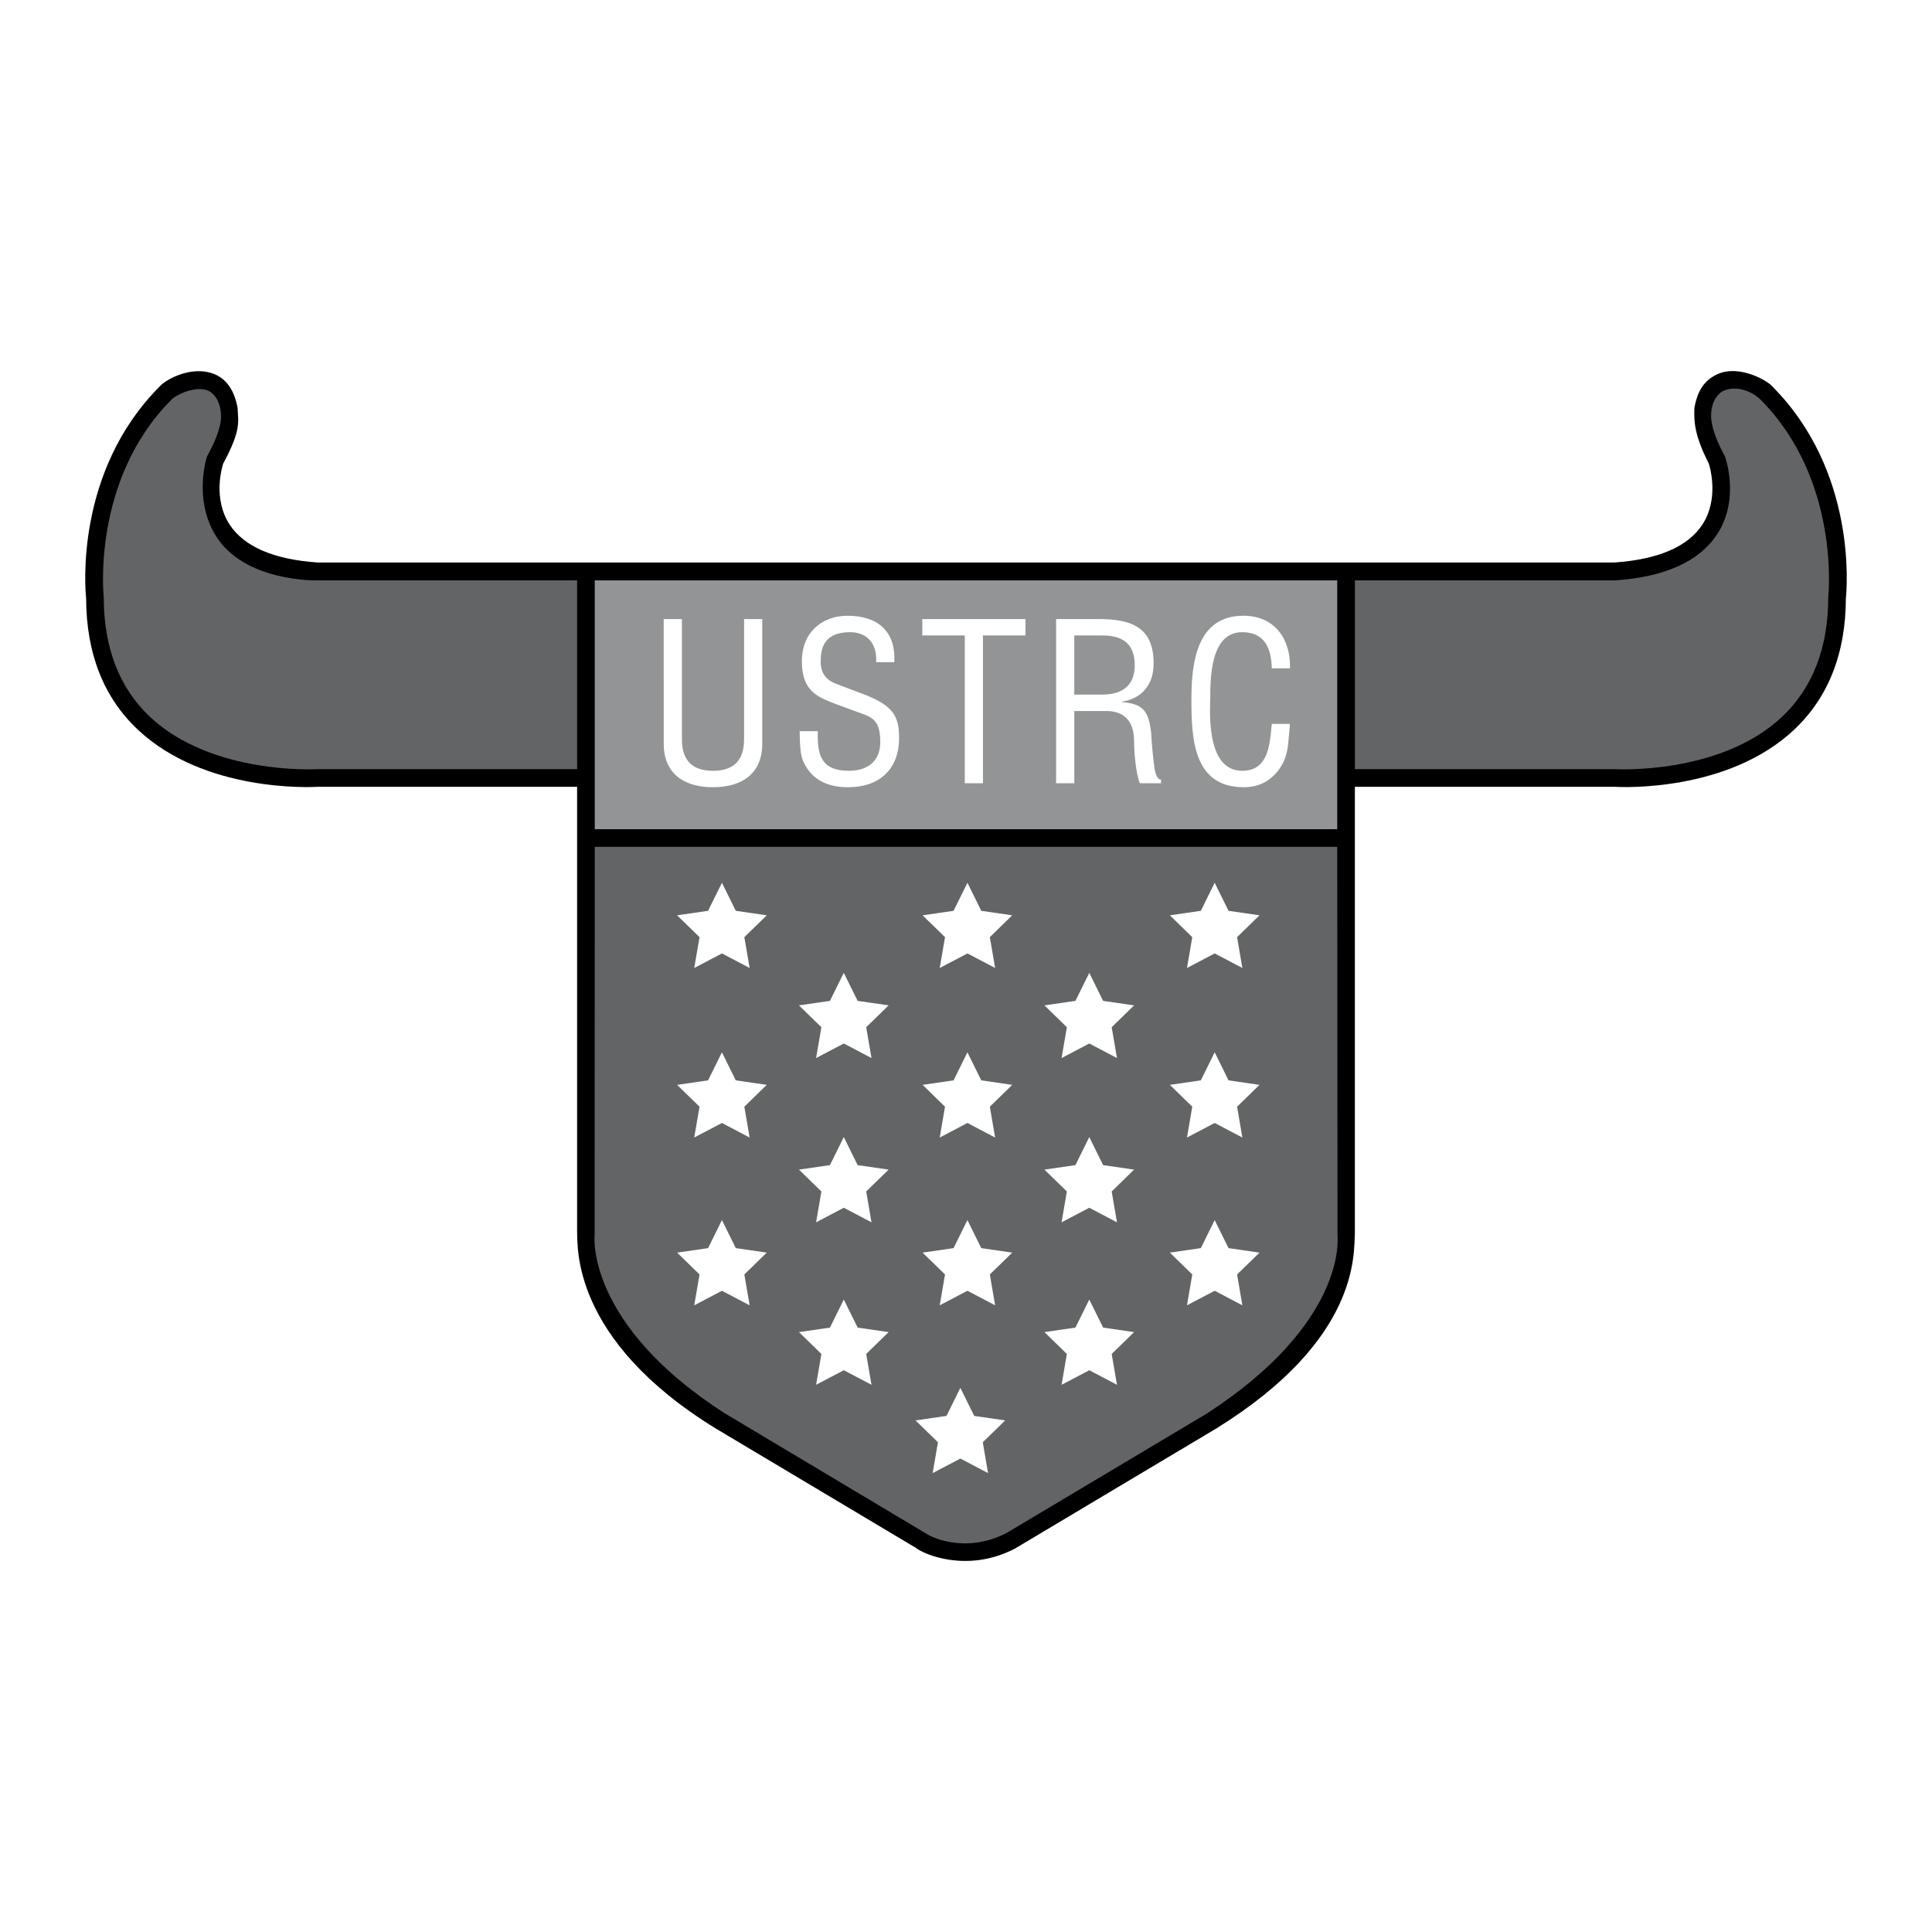 <svg xmlns="http://www.w3.org/2000/svg" width="2500" height="2500" viewBox="0 0 192.756 192.756"><g fill-rule="evenodd" clip-rule="evenodd"><path fill="#fff" d="M0 0h192.756v192.756H0V0z"/><path d="M176.799 38.532c-.314-.443-3.225-2.237-5.477-1.186-1.293.604-1.949 1.622-2.271 3.333-.055 1.37-.008 2.738 1.436 5.569.133.418 1.037 3.54-.65 6.104-1.449 2.2-4.406 3.469-8.791 3.77H31.711c-4.393-.302-7.354-1.574-8.799-3.783-1.688-2.579-.778-5.67-.643-6.09 1.849-3.418 1.48-4.19 1.435-5.57-.322-1.71-1.083-2.834-2.27-3.333-2.292-.961-4.913.537-5.477 1.186-8.512 8.512-7.46 20.292-7.363 21.173.012 5.487 1.75 9.897 5.169 13.105 6.649 6.24 17.222 5.732 17.938 5.69h25.877v44.478c.096 1.281-.674 10.627 13.82 19.535l20.013 11.938c.597.525 4.984 2.572 9.833.061l20.113-11.998c14.377-8.908 13.693-17.471 13.82-19.535V78.5h25.877c.717.042 11.289.55 17.938-5.69 3.418-3.208 5.156-7.618 5.17-13.105.096-.881 1.149-12.662-7.363-21.173z"/><path fill="#929496" d="M59.34 57.904h74.076v24.825H59.34V57.904z"/><path d="M57.578 76.739h-25.93l-.028.001c-.104.006-10.483.581-16.658-5.221-3.057-2.873-4.61-6.919-4.61-11.924-.013-.115-1.243-11.668 6.74-19.709.627-.617 2.507-1.401 3.663-.914.627.264 1.219 1.105 1.28 2.294.01.182.264 1.286-1.381 4.277-.061.17-1.324 4.169.783 7.761 2.824 4.814 10.239 4.6 10.239 4.6h25.902v18.835zM120.451 141.002c.002 0-19.23 11.473-20.055 11.963-4.258 2.17-7.771.213-7.878.109l-20.216-12.072c-13.826-8.883-12.999-17.666-12.977-17.752l.015-38.759h74.076l.029 38.817c.022.321.834 8.692-12.994 17.694zM182.404 59.595c0 5.005-1.555 9.051-4.611 11.924-6.174 5.802-16.553 5.228-16.658 5.221l-25.957-.001V57.904h25.961c4.988-.338 8.412-1.9 10.18-4.6 2.281-3.484.844-7.591.783-7.761-1.545-2.831-1.391-4.095-1.381-4.277.061-1.219.652-2.03 1.279-2.294 1.156-.487 2.658-.055 3.664.914 7.982 8.041 6.752 19.594 6.74 19.709z" fill="#636466"/><path fill="#fff" d="M96.52 88.071l1.38 2.8 3.09.449-2.234 2.18.527 3.076-2.763-1.452-2.764 1.452.528-3.076-2.236-2.179 3.09-.45 1.382-2.8zM121.188 88.071l1.382 2.8 3.09.449-2.236 2.18.527 3.076-2.763-1.452-2.764 1.452.529-3.076-2.236-2.179 3.09-.45 1.381-2.8zM72.027 88.071l1.382 2.8 3.09.449-2.236 2.18.528 3.076-2.764-1.452-2.764 1.452.529-3.076-2.237-2.179 3.09-.45 1.382-2.8zM96.52 104.986l1.38 2.801 3.09.449-2.234 2.18.527 3.076-2.763-1.453-2.764 1.453.528-3.076-2.236-2.18 3.09-.449 1.382-2.801zM121.188 104.986l1.382 2.801 3.09.449-2.236 2.18.527 3.076-2.763-1.453-2.764 1.453.529-3.076-2.236-2.18 3.09-.449 1.381-2.801zM72.027 104.986l1.382 2.801 3.09.449-2.236 2.18.528 3.076-2.764-1.453-2.764 1.453.529-3.076-2.237-2.18 3.09-.449 1.382-2.801zM96.52 121.727l1.38 2.798 3.09.45-2.234 2.179.527 3.078-2.763-1.453-2.764 1.453.528-3.078-2.236-2.179 3.09-.45 1.382-2.798zM121.188 121.727l1.382 2.798 3.09.45-2.236 2.179.527 3.078-2.763-1.453-2.764 1.453.529-3.078-2.236-2.179 3.09-.45 1.381-2.798zM72.027 121.727l1.382 2.798 3.09.45-2.236 2.179.528 3.078-2.764-1.453-2.764 1.453.529-3.078-2.237-2.179 3.09-.45 1.382-2.798zM108.678 113.445l1.381 2.799 3.089.449-2.234 2.18.527 3.076-2.763-1.451-2.764 1.453.527-3.078-2.236-2.18 3.09-.449 1.383-2.799zM84.185 113.445l1.382 2.799 3.09.449-2.236 2.18.528 3.076-2.764-1.451-2.763 1.453.528-3.078-2.237-2.18 3.09-.449 1.382-2.799zM108.678 97.059l1.381 2.798 3.089.45-2.234 2.179.527 3.076-2.763-1.453-2.764 1.453.527-3.076-2.236-2.179 3.09-.45 1.383-2.798zM84.185 97.059l1.382 2.798 3.09.45-2.236 2.179.528 3.076-2.764-1.453-2.763 1.453.528-3.076-2.237-2.179 3.09-.45 1.382-2.798zM108.678 129.656l1.381 2.799 3.089.449-2.234 2.18.527 3.076-2.763-1.451-2.764 1.451.527-3.076-2.236-2.18 3.09-.449 1.383-2.799zM95.815 138.465l1.382 2.801 3.09.449-2.236 2.18.527 3.076-2.763-1.453-2.764 1.453.528-3.076-2.236-2.18 3.09-.449 1.382-2.801zM84.185 129.656l1.382 2.799 3.09.449-2.236 2.18.528 3.076-2.764-1.451-2.763 1.451.528-3.076-2.237-2.18 3.09-.449 1.382-2.799zM66.22 61.762h1.813v11.776c-.022 1.289.196 3.365 3.102 3.365s3.125-2.076 3.103-3.365V61.762h1.813v12.432c0 2.927-1.945 4.347-4.916 4.347s-4.916-1.42-4.916-4.347V61.762h.001zM87.41 66.066c.131-1.704-.786-2.993-2.6-2.993-2.644 0-2.928 1.661-2.928 2.928 0 1.136.502 1.835 1.551 2.229.874.328 1.726.655 2.6.983 3.102 1.158 3.67 2.25 3.67 4.413 0 3.103-1.944 4.916-5.091 4.916-1.616 0-3.539-.458-4.479-2.6-.35-.808-.328-2.12-.35-2.994h1.813c-.087 2.426.371 3.955 3.103 3.955 1.835 0 3.125-.939 3.125-2.862 0-2.491-1.005-2.513-2.666-3.146-.896-.35-2.337-.808-3.211-1.267-1.551-.787-1.944-2.098-1.944-3.714 0-2.709 1.9-4.479 4.566-4.479 2.994 0 4.829 1.551 4.654 4.632H87.41v-.001zM92.018 61.762h10.291V63.4H98.07v14.748h-1.813V63.4h-4.239v-1.638zM107.182 78.148h-1.814V61.762h4.217c3.432 0 5.615.896 5.506 4.675-.064 1.922-1.244 3.299-3.146 3.561v.044c2.119.196 2.645.874 2.906 3.059.066 1.224.176 2.425.35 3.648.066.306.197 1.027.635 1.027v.371h-2.119c-.395-1.049-.568-3.081-.568-4.173 0-1.639-.656-3.037-2.797-3.037h-3.168v7.211h-.002z"/><path d="M107.182 69.299h2.861c.852-.021 3.213-.153 3.168-3.015-.043-2.818-2.25-2.884-3.473-2.884h-2.557v5.899h.001z" fill="#929496"/><path d="M126.885 66.678c-.043-1.944-.676-3.605-2.949-3.605-3.145 0-3.189 4.479-3.189 6.642-.088 2.229-.131 7.188 3.189 7.188 2.164 0 2.623-1.77 2.84-3.562.045-.372.066-.743.109-1.114h1.814c-.043.328-.043.677-.088 1.005-.109 1.333-.174 2.338-.961 3.475-.852 1.179-1.988 1.834-3.561 1.834-5.047 0-5.223-4.872-5.223-8.783 0-3.692.547-8.324 5.199-8.324 3.104 0 4.721 2.316 4.633 5.244h-1.813z" fill="#fff"/></g></svg>